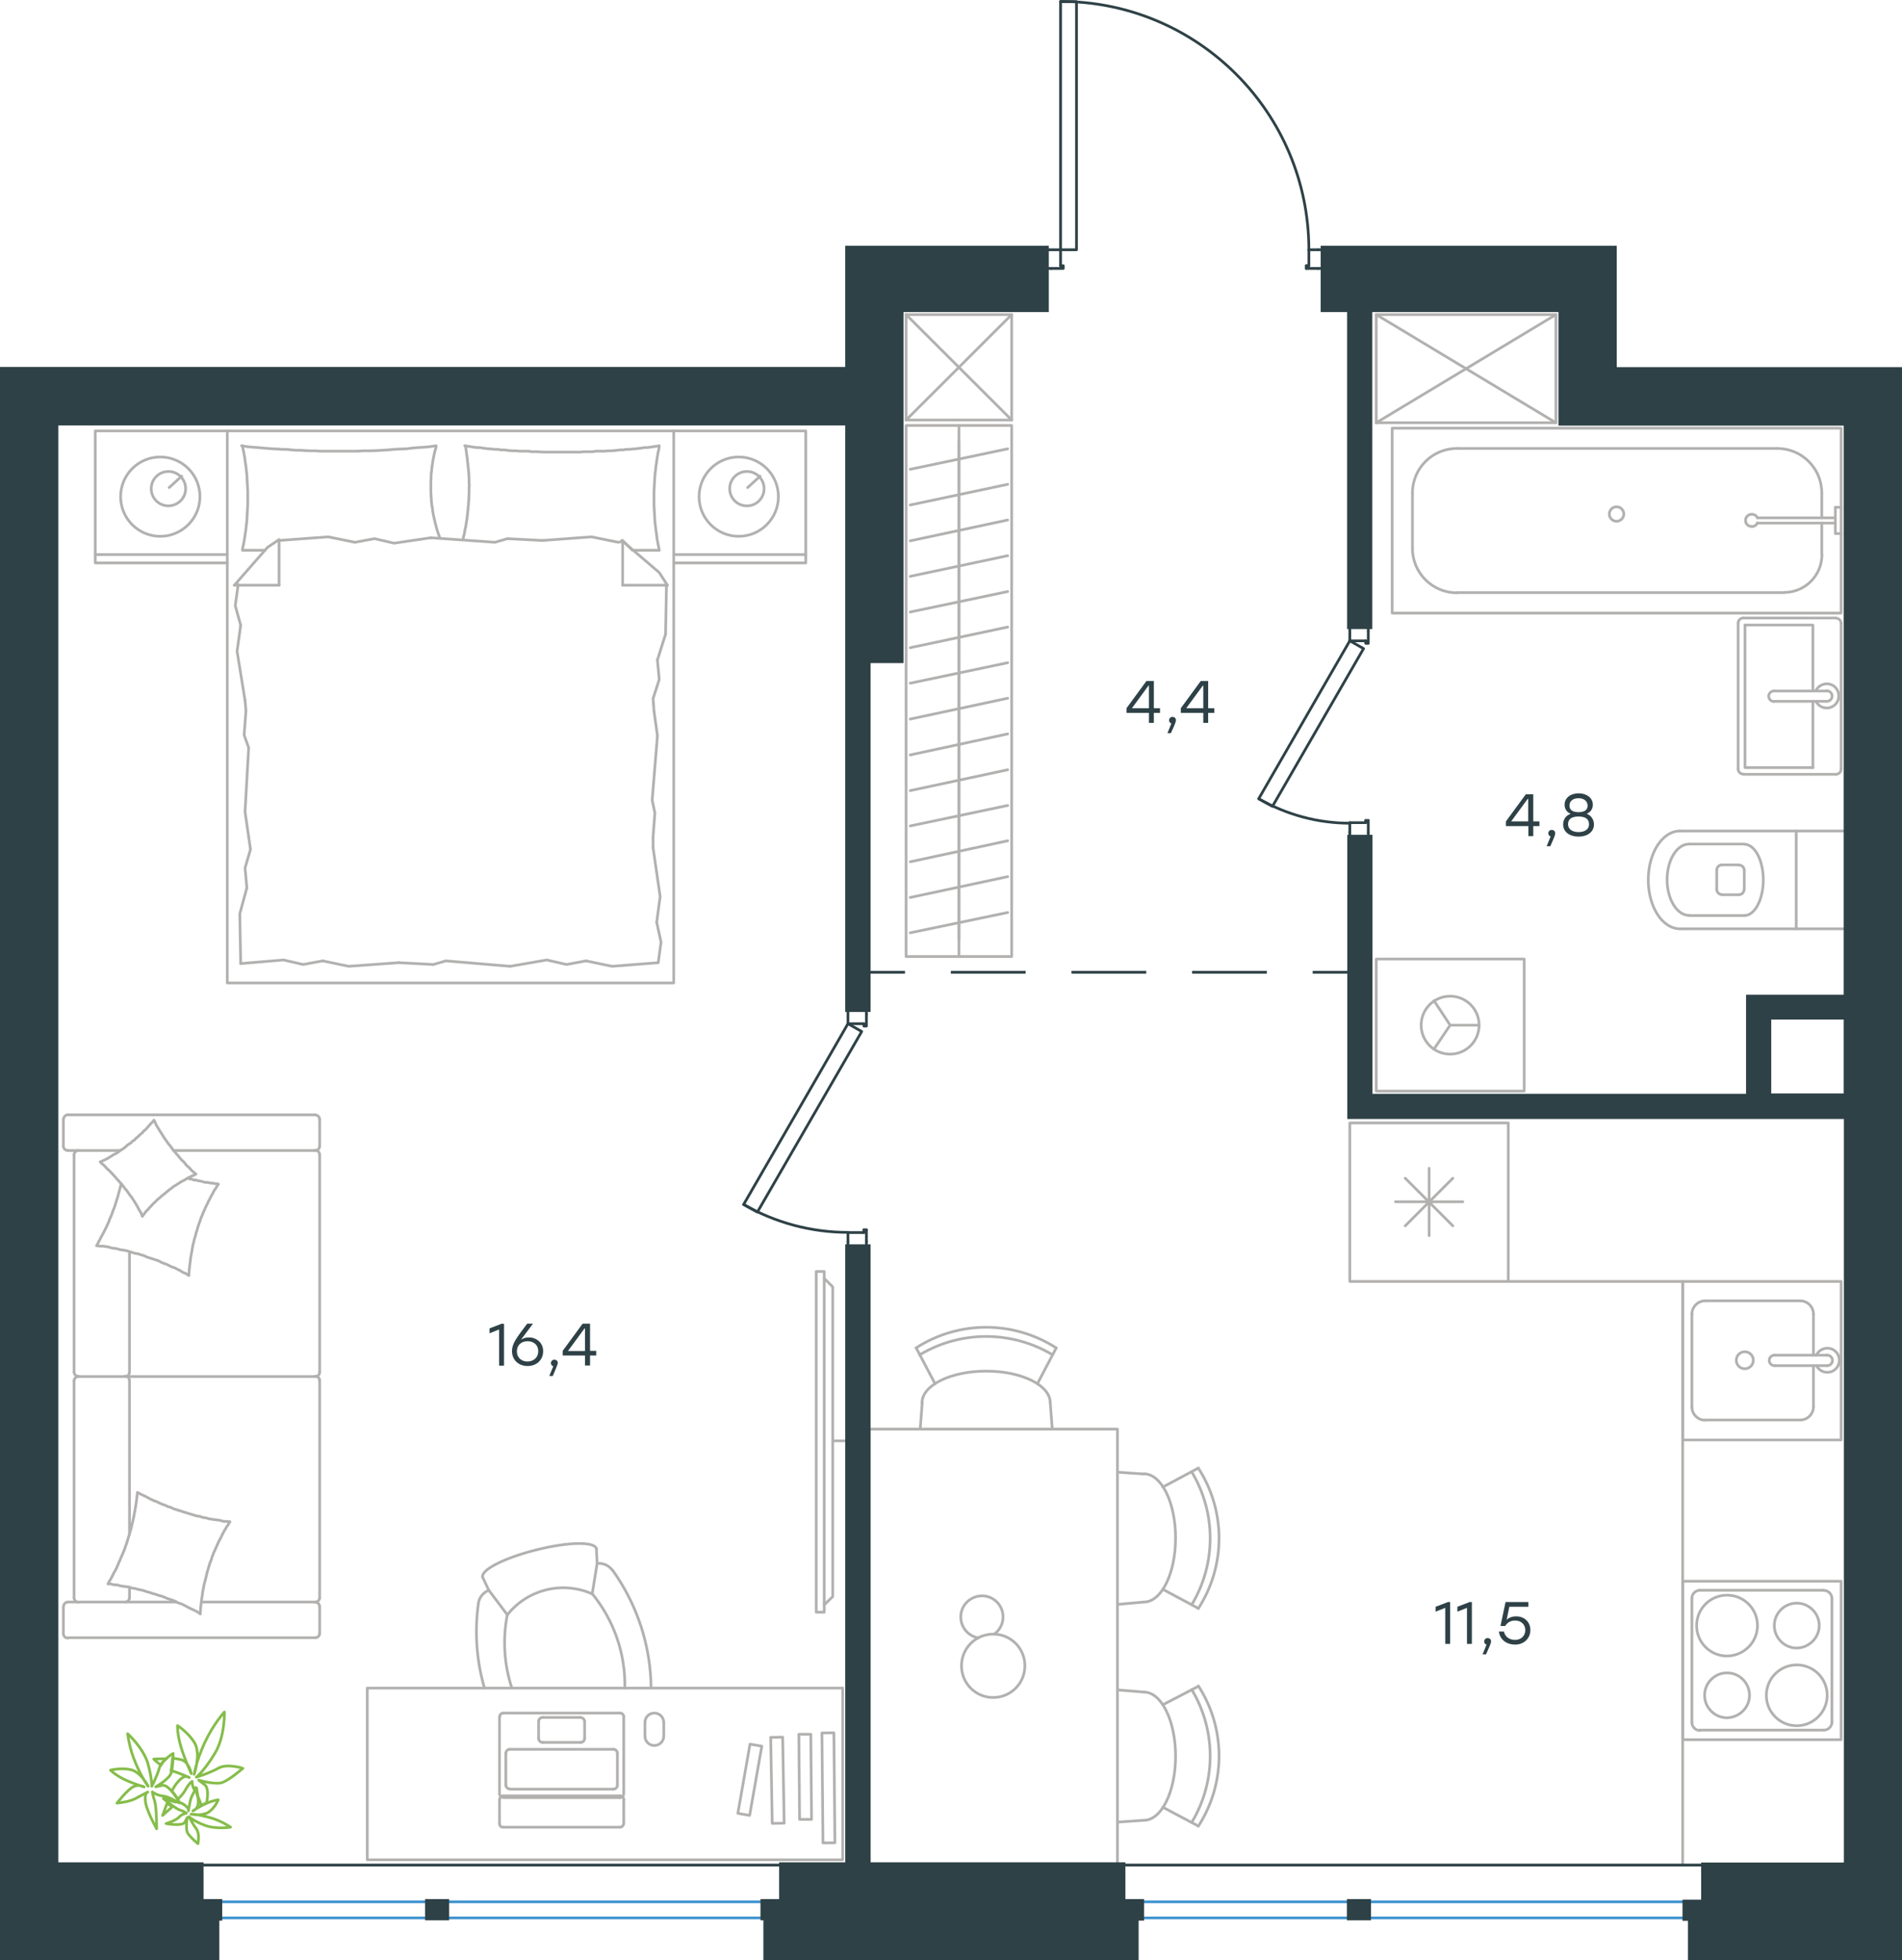 <?xml version="1.0" encoding="utf-8"?>
<!-- Generator: Adobe Illustrator 26.5.0, SVG Export Plug-In . SVG Version: 6.00 Build 0)  -->
<svg version="1.1" id="Слой_1" xmlns="http://www.w3.org/2000/svg" xmlns:xlink="http://www.w3.org/1999/xlink" x="0px" y="0px"
	 viewBox="0 0 1050.2 1082.3" style="enable-background:new 0 0 1050.2 1082.3;" xml:space="preserve">
<style type="text/css">
	.st0{fill:none;stroke:#B2B1B0;stroke-width:1.5;stroke-linecap:round;stroke-linejoin:round;stroke-miterlimit:10;}
	.st1{fill:none;stroke:#B2B1B0;stroke-width:1.5;stroke-linecap:round;stroke-linejoin:round;stroke-miterlimit:9.999;}
	.st2{fill:none;stroke:#B2B1B0;stroke-width:1.5;stroke-linecap:round;stroke-linejoin:round;stroke-miterlimit:9.999;}
	.st3{fill:none;stroke:#B2B1B0;stroke-width:1.5;stroke-linecap:round;stroke-linejoin:round;stroke-miterlimit:10.001;}
	.st4{fill:none;stroke:#B2B1B0;stroke-width:1.5;stroke-linecap:round;stroke-linejoin:round;stroke-miterlimit:10;}
	.st5{fill:none;stroke:#2E4146;stroke-width:1.5;stroke-linecap:round;stroke-linejoin:round;stroke-miterlimit:10;}
	.st6{fill:none;stroke:#3F93D0;stroke-width:1.5;stroke-linecap:round;stroke-linejoin:round;stroke-miterlimit:22.926;}
	.st7{fill:none;stroke:#2E4146;stroke-width:1.5;stroke-linecap:round;stroke-linejoin:round;stroke-miterlimit:22.926;}
	.st8{fill:none;stroke:#2E4146;stroke-width:1.5;stroke-miterlimit:22.926;}
	.st9{enable-background:new    ;}
	.st10{fill:#2E4146;}
	.st11{fill-rule:evenodd;clip-rule:evenodd;fill:#2E4146;stroke:#2E4146;stroke-width:3;stroke-miterlimit:10;}
	.st12{fill:none;stroke:#85BD4A;stroke-width:1.5;stroke-linecap:round;stroke-linejoin:round;stroke-miterlimit:22.926;}
</style>
<g>
	<line class="st0" x1="1001.3" y1="725.5" x2="1001.3" y2="748.2"/>
	<circle class="st0" cx="963.4" cy="751" r="4.7"/>
	<path class="st0" d="M979.8,748.2c-1.6,0-2.9,1.3-2.9,2.9c0,1.6,1.3,2.9,2.9,2.9"/>
	<line class="st0" x1="1008.9" y1="748.2" x2="979.8" y2="748.2"/>
	<path class="st0" d="M1008.9,754c1.6,0,2.9-1.3,2.9-2.9c0-1.6-1.3-2.9-2.9-2.9"/>
	<line class="st0" x1="1008.9" y1="754" x2="979.8" y2="754"/>
	<path class="st0" d="M1003,754c1.4,2.8,4.5,4.2,7.5,3.5s5.1-3.4,5.1-6.5s-2.1-5.8-5.1-6.5s-6.1,0.8-7.5,3.5"/>
	<path class="st0" d="M1001.3,725.5c0-4-3.3-7.3-7.3-7.3"/>
	<path class="st0" d="M994,784c4,0,7.3-3.3,7.3-7.3"/>
	<path class="st0" d="M941.5,718.2c-4,0-7.3,3.3-7.3,7.3"/>
	<path class="st0" d="M934.2,776.8c0,4,3.3,7.3,7.3,7.3"/>
	<line class="st0" x1="994" y1="718.2" x2="941.5" y2="718.2"/>
	<line class="st0" x1="934.2" y1="725.5" x2="934.2" y2="776.8"/>
	<line class="st0" x1="941.5" y1="784" x2="994" y2="784"/>
	<line class="st0" x1="1001.3" y1="776.8" x2="1001.3" y2="754"/>
	<rect x="929.1" y="707.5" class="st0" width="87.5" height="87.5"/>
	<path class="st0" d="M970.4,897.5c0-9.3-7.5-16.8-16.8-16.8s-16.8,7.5-16.8,16.8s7.5,16.8,16.8,16.8
		C962.8,914.2,970.4,906.8,970.4,897.5z"/>
	<path class="st0" d="M1004.5,897.5c0-6.8-5.6-12.4-12.4-12.4c-6.8,0-12.4,5.5-12.4,12.4c0,6.8,5.6,12.4,12.4,12.4
		C998.9,909.8,1004.5,904.2,1004.5,897.5z"/>
	<path class="st0" d="M1008.9,936c0-9.3-7.5-16.8-16.8-16.8s-16.8,7.5-16.8,16.8s7.5,16.8,16.8,16.8
		C1001.3,952.8,1008.9,945.2,1008.9,936z"/>
	<path class="st0" d="M966,936c0-6.8-5.5-12.4-12.4-12.4c-6.8,0-12.4,5.5-12.4,12.4c0,6.8,5.6,12.4,12.4,12.4
		C960.4,948.2,966,942.8,966,936z"/>
	<path class="st0" d="M1011.5,882.5c0-2.4-2-4.4-4.4-4.4"/>
	<path class="st0" d="M938.6,878c-2.4,0-4.4,2-4.4,4.4"/>
	<path class="st0" d="M1007.1,955.2c2.4,0,4.4-2,4.4-4.4"/>
	<path class="st0" d="M934.2,951c0,2.4,2,4.4,4.4,4.4"/>
	<line class="st0" x1="1007.1" y1="878" x2="938.6" y2="878"/>
	<line class="st0" x1="1011.5" y1="951" x2="1011.5" y2="882.5"/>
	<line class="st0" x1="938.6" y1="955.2" x2="1007.1" y2="955.2"/>
	<line class="st0" x1="934.2" y1="882.5" x2="934.2" y2="951"/>
	<rect x="929.1" y="873" class="st0" width="87.5" height="87.5"/>
	<line class="st0" x1="775.9" y1="676.8" x2="802.2" y2="650.5"/>
	<line class="st0" x1="775.9" y1="650.5" x2="802.2" y2="676.8"/>
	<line class="st0" x1="789.1" y1="682.2" x2="789.1" y2="645"/>
	<line class="st0" x1="770.5" y1="663.5" x2="807.7" y2="663.5"/>
	<rect x="745.3" y="620" class="st0" width="87.5" height="87.5"/>
	<path class="st0" d="M658,886c13.6-22.6,13.6-50.8,0-73.4"/>
	<path class="st0" d="M661.7,888c15.2-23.6,15.2-53.8,0-77.4"/>
	<line class="st0" x1="642.1" y1="821" x2="661.7" y2="810.5"/>
	<line class="st0" x1="642.1" y1="877.5" x2="661.7" y2="888"/>
	<line class="st0" x1="631.6" y1="884.5" x2="617" y2="885.8"/>
	<line class="st0" x1="631.6" y1="813.8" x2="617" y2="812.8"/>
	<path class="st0" d="M631.6,884.5c9.7,0,17.5-15.8,17.5-35.4c0-19.5-7.8-35.4-17.5-35.4"/>
	<path class="st0" d="M658,1006.2c13.6-22.6,13.6-50.8,0-73.4"/>
	<path class="st0" d="M661.7,1008.2c15.2-23.6,15.2-53.8,0-77.4"/>
	<line class="st0" x1="642.1" y1="997.8" x2="661.7" y2="1008.2"/>
	<line class="st0" x1="642.1" y1="941.2" x2="661.7" y2="931"/>
	<line class="st0" x1="631.6" y1="934.2" x2="617" y2="933"/>
	<line class="st0" x1="631.6" y1="1005" x2="617" y2="1006"/>
	<path class="st0" d="M631.6,1005c9.7,0,17.5-15.8,17.5-35.4c0-19.5-7.8-35.4-17.5-35.4"/>
	<path class="st0" d="M581.2,748c-22.6-13.5-50.8-13.5-73.4,0"/>
	<path class="st0" d="M583.2,744.2c-23.6-15.2-53.8-15.2-77.4,0"/>
	<line class="st0" x1="572.8" y1="764" x2="583.2" y2="744.2"/>
	<line class="st0" x1="516.3" y1="764" x2="505.9" y2="744.2"/>
	<line class="st0" x1="509.2" y1="774.5" x2="508.1" y2="789"/>
	<line class="st0" x1="579.9" y1="774.5" x2="581" y2="789"/>
	<path class="st0" d="M579.9,774.5c0-9.7-15.8-17.5-35.4-17.5c-19.5,0-35.4,7.8-35.4,17.5"/>
	<path class="st0" d="M549,902.2c4.5-3.3,6.1-9.2,3.8-14.3s-7.9-7.8-13.3-6.5s-9.2,6.2-9,11.7c0.2,5.6,4.2,10.2,9.7,11.2"/>
	<path class="st0" d="M548.4,902.2c-9.7,0-17.5,7.8-17.5,17.5s7.8,17.5,17.5,17.5c9.7,0,17.5-7.8,17.5-17.5S558.1,902.2,548.4,902.2
		z"/>
	<polyline class="st0" points="617,1029.7 617,789 479.9,789 479.9,1029.7 	"/>
	<line class="st0" x1="558.6" y1="231.9" x2="500.3" y2="173.7"/>
	<polyline class="st0" points="500.3,173.7 558.6,173.7 500.3,231.9 	"/>
	<polyline class="st0" points="558.6,173.7 558.6,231.9 500.3,231.9 500.3,173.7 	"/>
	<line class="st0" x1="529.5" y1="243.6" x2="529.5" y2="263.2"/>
	<line class="st0" x1="502.6" y1="259.1" x2="556.4" y2="247.8"/>
	<line class="st0" x1="529.5" y1="263.2" x2="529.5" y2="283.1"/>
	<line class="st0" x1="502.6" y1="278.8" x2="556.4" y2="267.4"/>
	<line class="st0" x1="529.5" y1="283.1" x2="529.5" y2="302.8"/>
	<line class="st0" x1="502.6" y1="298.6" x2="556.4" y2="287.1"/>
	<line class="st0" x1="529.5" y1="302.8" x2="529.5" y2="322.2"/>
	<line class="st0" x1="502.6" y1="318.2" x2="556.4" y2="306.8"/>
	<line class="st0" x1="529.5" y1="322.2" x2="529.5" y2="342.1"/>
	<line class="st0" x1="502.6" y1="337.9" x2="556.4" y2="326.6"/>
	<line class="st0" x1="529.5" y1="342.1" x2="529.5" y2="361.8"/>
	<line class="st0" x1="502.6" y1="357.6" x2="556.4" y2="346.2"/>
	<line class="st0" x1="529.5" y1="361.8" x2="529.5" y2="381.5"/>
	<line class="st0" x1="502.6" y1="377.2" x2="556.4" y2="365.9"/>
	<line class="st0" x1="529.5" y1="381.5" x2="529.5" y2="401.2"/>
	<line class="st0" x1="502.6" y1="397" x2="556.4" y2="385.5"/>
	<line class="st0" x1="529.5" y1="234.9" x2="529.5" y2="528"/>
	<line class="st0" x1="529.5" y1="401.2" x2="529.5" y2="420.8"/>
	<line class="st0" x1="502.6" y1="416.8" x2="556.4" y2="405.2"/>
	<line class="st0" x1="529.5" y1="420.8" x2="529.5" y2="440.5"/>
	<line class="st0" x1="502.6" y1="436.5" x2="556.4" y2="425"/>
	<line class="st0" x1="529.5" y1="440.5" x2="529.5" y2="460.2"/>
	<line class="st0" x1="502.6" y1="456" x2="556.4" y2="444.7"/>
	<line class="st0" x1="529.5" y1="460.2" x2="529.5" y2="480"/>
	<line class="st0" x1="502.6" y1="475.8" x2="556.4" y2="464.2"/>
	<line class="st0" x1="529.5" y1="480" x2="529.5" y2="499.7"/>
	<line class="st0" x1="502.6" y1="495.5" x2="556.4" y2="484"/>
	<line class="st0" x1="529.5" y1="499.7" x2="529.5" y2="519.2"/>
	<line class="st0" x1="502.6" y1="515" x2="556.4" y2="503.8"/>
	<rect x="500.3" y="234.9" class="st0" width="58.3" height="293.2"/>
	<line class="st0" x1="368" y1="323.1" x2="367.5" y2="350.1"/>
	<polyline class="st0" points="299.5,298.4 326.6,296.4 341.4,299.4 343.8,298.9 	"/>
	<polyline class="st0" points="154.1,298.4 181.2,296.4 196,299.4 	"/>
	<polyline class="st0" points="237.9,296.9 273.3,299.4 280.2,297.4 	"/>
	<polyline class="st0" points="196,299.4 206.8,297.4 217.6,299.9 237.9,296.9 	"/>
	<line class="st0" x1="280.2" y1="297.4" x2="299.5" y2="298.4"/>
	<polyline class="st0" points="364,303.8 363.7,302.1 363.3,300.2 363,298.6 362.7,296.8 362.5,294.9 362.2,293.1 362,291.2 
		361.8,289.6 361.6,287.8 361.5,285.9 361.4,284.1 361.3,282.2 361.2,280.6 361.1,278.8 361.1,277.1 361.1,275.2 361.1,273.4 
		361.1,271.6 361.2,269.8 361.3,267.9 361.4,266.1 361.5,264.2 361.6,262.6 361.8,260.8 362,259.1 362.2,257.2 362.5,255.4 
		362.7,253.8 363,251.9 363.3,250.1 363.7,248.4 364,246.6 	"/>
	<polyline class="st0" points="364,246.1 362.4,246.4 360.7,246.6 359,246.9 357.4,247.1 355.7,247.1 354.1,247.4 352.4,247.6 
		350.7,247.8 349.1,247.9 347.4,248.1 345.7,248.1 344,248.4 342.4,248.4 340.7,248.6 339,248.8 337.4,248.9 335.7,248.9 334,249.1 
		332.3,249.1 330.6,249.1 329,249.1 327.3,249.4 325.6,249.4 323.9,249.4 322.2,249.4 320.5,249.6 318.8,249.6 317.1,249.6 
		313.7,249.6 310.3,249.6 307,249.6 303.6,249.6 300.3,249.6 296.9,249.4 295.2,249.4 293.6,249.4 291.9,249.1 290.2,249.1 
		288.5,249.1 286.8,249.1 285.1,248.9 283.4,248.9 281.8,248.8 280.1,248.6 278.4,248.4 276.7,248.4 275,248.1 273.3,248.1 
		271.6,247.9 270,247.8 268.3,247.6 266.6,247.4 264.9,247.1 263.3,247.1 261.6,246.9 259.9,246.6 258.3,246.4 256.6,246.1 	"/>
	<polyline class="st0" points="135.3,386.7 130.9,359.6 132.9,345.2 	"/>
	<polyline class="st0" points="132.9,345.2 129.9,334.4 131.4,323.6 131.4,322.6 	"/>
	<line class="st0" x1="135.8" y1="392.5" x2="135.3" y2="386.7"/>
	<polyline class="st0" points="137.3,462 135.3,448.2 137.3,412.8 134.8,405.8 135.8,392.5 	"/>
	<polyline class="st0" points="132.9,532 132.4,504.5 136.3,490.2 	"/>
	<polyline class="st0" points="136.3,490.2 135.3,479.2 138.3,469 137.3,462 	"/>
	<polyline class="st0" points="360.6,468 364.5,495 362.6,509.2 	"/>
	<polyline class="st0" points="362.6,509.2 365,520.2 363.5,531 	"/>
	<line class="st0" x1="360.6" y1="462" x2="360.6" y2="468"/>
	<polyline class="st0" points="361.1,392.5 363,406.2 360.1,441.8 361.6,448.8 360.6,462 	"/>
	<line class="st0" x1="367.5" y1="350.1" x2="363" y2="364.4"/>
	<polyline class="st0" points="363,364.4 364,375.2 360.6,385.7 361.1,392.5 	"/>
	<polyline class="st0" points="257.1,246.1 257.4,248.9 257.8,251.8 258,253.1 258.1,254.4 258.3,255.9 258.4,257.2 258.6,258.6 
		258.7,259.9 258.8,261.2 258.9,262.6 259,263.9 259,265.2 259,266.6 259.1,267.8 259,269.8 259,271.8 259,272.6 258.9,273.6 
		258.9,274.6 258.9,275.6 258.8,276.4 258.7,277.4 258.7,278.2 258.6,279.2 258.5,280.2 258.4,281.2 258.3,282.1 258.2,283.1 
		258.1,284.1 258,284.9 257.9,285.8 257.8,286.8 257.6,287.8 257.5,288.6 257.3,289.6 257.2,290.6 257,291.4 256.8,292.2 
		256.6,293.2 256.5,294.2 256.3,295.1 256,296.1 255.8,297.1 255.6,297.9 	"/>
	<polyline class="st0" points="133.9,246.1 134.2,247.9 134.6,249.8 134.9,251.4 135.2,253.1 135.4,255.1 135.7,256.8 135.9,258.6 
		136.1,260.4 136.3,262.2 136.4,264.1 136.5,265.8 136.6,267.6 136.7,269.4 136.8,271.2 136.8,273.1 136.8,274.8 136.8,276.6 
		136.8,278.4 136.7,280.2 136.6,282.1 136.5,283.8 136.4,285.6 136.3,287.4 136.1,289.2 135.9,291.1 135.7,292.8 135.4,294.6 
		135.2,296.2 134.9,298.1 134.6,299.8 134.2,301.6 133.9,303.2 	"/>
	<polyline class="st0" points="242.9,297.2 242.6,296.2 242.3,295.4 242,294.6 241.7,293.6 241.4,292.8 241.1,291.8 240.9,290.9 
		240.7,290.1 240.4,289.1 240.2,288.2 240,287.4 239.8,286.6 239.6,285.6 239.4,284.8 239.2,283.8 239.1,283.1 238.9,282.1 
		238.8,281.2 238.7,280.2 238.5,279.4 238.4,278.6 238.3,277.6 238.2,276.8 238.2,275.8 238.1,274.9 238,274.1 238,273.1 
		237.9,272.1 237.9,271.2 237.9,270.2 237.9,269.2 237.9,268.2 237.9,266.9 237.9,265.6 238,264.2 238,262.8 238.1,261.4 
		238.3,260.1 238.4,258.8 238.6,257.2 238.8,255.9 239,254.6 239.3,253.1 239.5,251.9 239.8,250.6 240.1,249.1 240.5,247.9 
		240.8,246.6 	"/>
	<polyline class="st0" points="240.8,246.1 237.5,246.6 234.2,246.9 230.8,247.1 227.5,247.4 224.2,247.8 220.8,247.9 217.5,248.1 
		214.1,248.4 210.8,248.6 207.4,248.8 204.1,248.9 200.7,248.9 197.3,249.1 193.9,249.1 190.5,249.1 187.1,249.1 184.5,249.1 
		181.9,249.1 179.3,249.1 176.7,249.1 174.1,248.9 171.5,248.9 168.9,248.8 166.3,248.6 163.7,248.6 161.1,248.4 158.5,248.1 
		155.9,248.1 153.3,247.9 150.7,247.8 148.1,247.6 145.5,247.4 142.4,247.1 139.4,246.9 136.4,246.6 133.4,246.1 	"/>
	<polyline class="st0" points="220.1,531.5 192.5,533.5 178.2,530.5 	"/>
	<polyline class="st0" points="178.2,530.5 167.4,532.5 156.5,530 132.9,532 	"/>
	<polyline class="st0" points="363.5,531.5 337.9,533.5 323.6,530.5 	"/>
	<polyline class="st0" points="281.7,533.5 246.2,530.5 239.3,532.5 	"/>
	<polyline class="st0" points="323.6,530.5 312.8,532.5 301.9,530 281.7,533.5 	"/>
	<line class="st0" x1="239.3" y1="532.5" x2="220.1" y2="531.5"/>
	<line class="st0" x1="129.4" y1="323.1" x2="154.1" y2="323.1"/>
	<polyline class="st0" points="343.3,298.4 364,316.1 368.5,323.1 	"/>
	<line class="st0" x1="154.1" y1="298.4" x2="154.1" y2="323.1"/>
	<line class="st0" x1="364" y1="303.8" x2="349.7" y2="303.8"/>
	<polyline class="st0" points="129.4,323.1 147.7,302.2 154.1,297.9 	"/>
	<line class="st0" x1="368.5" y1="323.1" x2="343.8" y2="323.1"/>
	<polyline class="st0" points="349.2,303.8 343.8,298.4 343.8,323.1 	"/>
	<line class="st0" x1="146.4" y1="303.8" x2="133.9" y2="303.8"/>
	<line class="st0" x1="412.8" y1="269.2" x2="419.7" y2="262.9"/>
	<circle class="st0" cx="412.4" cy="269.8" r="9.5"/>
	<path class="st0" d="M429.8,274.2c0-12.1-9.8-21.9-21.9-21.9c-12.1,0-21.9,9.8-21.9,21.9c0,12.1,9.8,21.9,21.9,21.9
		C420,296.1,429.8,286.2,429.8,274.2z"/>
	<line class="st0" x1="93.4" y1="269.2" x2="100.3" y2="262.9"/>
	<path class="st0" d="M102.5,269.8c0-5.2-4.2-9.5-9.5-9.5c-5.2,0-9.5,4.2-9.5,9.5c0,5.2,4.2,9.5,9.5,9.5
		C98.2,279.2,102.5,275.1,102.5,269.8z"/>
	<path class="st0" d="M110.4,274.2c0-12.1-9.8-21.9-21.9-21.9s-21.9,9.8-21.9,21.9c0,12.1,9.8,21.9,21.9,21.9
		S110.4,286.2,110.4,274.2z"/>
	<line class="st0" x1="372" y1="306.2" x2="444.9" y2="306.2"/>
	<line class="st0" x1="52.6" y1="306.2" x2="125.5" y2="306.2"/>
	<polyline class="st0" points="372,237.9 444.9,237.9 444.9,310.8 372,310.8 	"/>
	<polyline class="st0" points="125.5,237.9 52.6,237.9 52.6,310.8 125.5,310.8 	"/>
	<rect x="125.5" y="237.9" class="st0" width="246.5" height="304.8"/>
	<path class="st0" d="M280.1,891.5c-2.6,13.5-1.8,27.4,2.5,40.4"/>
	<path class="st0" d="M269.9,878c-3.1,1.2-5.3,4-5.8,7.3"/>
	<path class="st0" d="M264.1,885.5c-2.1,15.6-1,31.4,3.4,46.5"/>
	<path class="st0" d="M338.2,867c-2-2.7-5.2-4.2-8.6-3.8"/>
	<path class="st0" d="M359.5,932c-0.2-23.3-7.6-46-21.2-65"/>
	<path class="st0" d="M345,932c0.4-19-6-37.4-18-52.1"/>
	<path class="st0" d="M329.3,855c-1-4-15.8-3.7-33.2,0.7c-17.3,4.3-30.6,11-29.6,15"/>
	<line class="st0" x1="269.9" y1="878" x2="266.5" y2="870.8"/>
	<polyline class="st0" points="327,880 329.7,863.2 329.3,855 	"/>
	<line class="st0" x1="280.1" y1="891.5" x2="269.9" y2="878"/>
	<path class="st0" d="M327,880c-16.5-7.3-35.8-2.5-47,11.7"/>
	
		<rect x="394.5" y="979.2" transform="matrix(0.173 -0.985 0.985 0.173 -625.349 1220.336)" class="st1" width="38.8" height="6.6"/>
	<polygon class="st0" points="441.5,1004.5 448.1,1004.5 447.7,957.5 441.1,957.5 	"/>
	
		<rect x="425.9" y="959" transform="matrix(1 -1.744002e-02 1.744002e-02 1 -17.074 7.635)" class="st2" width="6.6" height="47.5"/>
	
		<rect x="454.1" y="956.7" transform="matrix(1 -9.187932e-03 9.187932e-03 1 -9.05 4.244)" class="st3" width="6.6" height="60.7"/>
	<path class="st0" d="M366.5,951c0-2.9-2.3-5.2-5.2-5.2c-2.9,0-5.2,2.3-5.2,5.2"/>
	<path class="st0" d="M356.1,958.5c0,2.9,2.3,5.2,5.2,5.2c2.9,0,5.2-2.3,5.2-5.2"/>
	<line class="st0" x1="344.4" y1="990.2" x2="344.4" y2="947.8"/>
	<line class="st0" x1="275.8" y1="990.2" x2="275.8" y2="947.8"/>
	<line class="st0" x1="344.4" y1="1006.8" x2="344.4" y2="993.5"/>
	<line class="st0" x1="275.8" y1="1006.8" x2="275.8" y2="993.5"/>
	<path class="st0" d="M344.4,993.5c0-1.1-0.9-2-2-2"/>
	<path class="st0" d="M277.9,991.5c-1.1,0-2,0.9-2,2"/>
	<path class="st0" d="M342.3,1008.8c1.1,0,2-0.9,2-2"/>
	<path class="st0" d="M275.8,1006.8c0,0.6,0.2,1.1,0.6,1.5s1,0.6,1.5,0.5"/>
	<line class="st0" x1="342.3" y1="991.5" x2="277.9" y2="991.5"/>
	<line class="st0" x1="278" y1="1008.8" x2="342.3" y2="1008.8"/>
	<line class="st0" x1="366.5" y1="958.5" x2="366.5" y2="951"/>
	<line class="st0" x1="356.1" y1="951" x2="356.1" y2="958.5"/>
	<path class="st0" d="M322.8,950.5c0-1.2-1-2.2-2.2-2.2"/>
	<path class="st0" d="M320.6,962c1.2,0,2.2-1,2.2-2.2"/>
	<path class="st0" d="M297.4,959.8c0,1.2,1,2.2,2.2,2.2"/>
	<path class="st0" d="M299.6,948.2c-1.2,0-2.2,1-2.2,2.2"/>
	<line class="st0" x1="322.8" y1="959.8" x2="322.8" y2="950.5"/>
	<line class="st0" x1="320.6" y1="948.2" x2="299.6" y2="948.2"/>
	<line class="st0" x1="297.4" y1="950.5" x2="297.4" y2="959.8"/>
	<line class="st0" x1="299.6" y1="962" x2="320.6" y2="962"/>
	<path class="st0" d="M340.9,968c0-1.2-1-2.2-2.2-2.2"/>
	<path class="st0" d="M338.7,987.8c1.2,0,2.2-1,2.2-2.2"/>
	<path class="st0" d="M279.3,985.5c0,1.2,1,2.2,2.2,2.2"/>
	<path class="st0" d="M281.5,965.8c-1.2,0-2.2,1-2.2,2.2"/>
	<line class="st0" x1="340.9" y1="985.5" x2="340.9" y2="968"/>
	<line class="st0" x1="338.7" y1="965.8" x2="281.5" y2="965.8"/>
	<line class="st0" x1="279.3" y1="968" x2="279.3" y2="985.5"/>
	<line class="st0" x1="281.5" y1="987.8" x2="338.7" y2="987.8"/>
	<path class="st0" d="M344.4,947.8c0-1.1-0.9-2-2-2"/>
	<path class="st0" d="M277.9,945.8c-1.1,0-2,0.9-2,2"/>
	<path class="st0" d="M342.3,992.5c1.1,0,2-0.9,2-2"/>
	<path class="st0" d="M275.8,990.2c0,0.6,0.2,1.1,0.6,1.5s1,0.6,1.5,0.5"/>
	<line class="st0" x1="342.3" y1="945.8" x2="277.9" y2="945.8"/>
	<line class="st0" x1="278" y1="992.5" x2="342.3" y2="992.5"/>
	<rect x="202.8" y="932" class="st0" width="262.5" height="94.8"/>
	<line class="st0" x1="97.5" y1="884.5" x2="37.5" y2="884.5"/>
	<line class="st0" x1="71.5" y1="762.2" x2="71.5" y2="846.8"/>
	<line class="st0" x1="66.4" y1="635.2" x2="37.5" y2="635.2"/>
	<polyline class="st0" points="55.4,641.5 56.5,641 57.5,640.5 58.6,640 59.6,639.5 60.6,638.8 61.7,638.2 62.7,637.5 63.7,637 
		64.7,636.5 65.7,635.8 66.6,635 67.6,634.5 68.6,633.8 69.5,633 70.4,632.2 71.4,631.5 72.3,631 73.2,630 74.1,629.5 75,628.5 
		75.9,627.8 76.8,627 77.6,626.2 78.5,625.5 79.3,624.5 80.2,623.8 81,623 81.8,622 82.6,621.2 83.4,620.2 84.2,619.5 85,618.5 	"/>
	<polyline class="st0" points="103.9,650.5 104.9,651 105.9,651 107,651.5 108,651.5 109,651.8 110.1,652 111.2,652.2 112.2,652.5 
		113.3,652.8 114.3,652.8 115.4,653 116.4,653.2 117.5,653.2 118.5,653.5 119.5,653.5 120.5,653.8 	"/>
	<polyline class="st0" points="78.6,671.5 78.1,670.2 77.6,669.2 77,668.2 76.4,667.2 75.8,666 75.2,665 74.6,664 74,663 73.3,662 
		72.7,661 72,660.2 71.3,659.2 70.6,658.2 69.9,657.2 69.2,656.5 68.5,655.5 67.7,654.5 67,653.5 66.2,652.8 65.4,651.8 64.6,651 
		63.8,650 63,649.2 62.2,648.2 61.4,647.5 60.6,646.5 59.7,645.8 58.9,645 58,644 57.2,643.2 56.3,642.5 55.4,641.5 	"/>
	<polyline class="st0" points="110.6,891 109.1,890 107.6,889.2 106.1,888.5 104.6,887.8 103.1,887 101.6,886.2 100.1,885.5 
		98.5,885 97,884.2 95.4,883.5 93.8,883 92.3,882.5 90.7,881.8 89.1,881.2 87.5,880.8 85.9,880.2 84.3,879.8 82.7,879.2 81,878.8 
		79.4,878.2 77.8,877.8 76.2,877.5 74.5,877 72.9,876.8 71.2,876.2 69.6,876 67.9,875.8 66.3,875.5 64.6,875 62.9,875 61.3,874.5 
		59.6,874.5 60.4,873 61.3,871.5 62.1,870 62.8,868.5 63.6,867.2 64.3,865.8 65,864.2 65.7,862.5 66.4,861 67,859.5 67.7,858 
		68.3,856.5 68.9,855 69.4,853.5 70,851.8 70.5,850.2 71,848.5 71.5,847 71.9,845.5 72.4,843.8 72.8,842 73.2,840.5 73.5,839 
		73.9,837.2 74.2,835.5 74.5,834 74.8,832.2 75.1,830.5 75.3,829 75.5,827.2 75.7,825.5 75.9,824 	"/>
	<polyline class="st0" points="120.5,653.8 120.1,654.5 119.6,655.2 119.2,656 118.8,656.5 118.3,657.2 117.9,658 117.5,658.8 
		117.1,659.5 116.7,660.2 116.3,661 115.9,661.8 115.5,662.5 115.1,663.2 114.8,664 114.4,664.8 114,665.5 113.7,666.2 113.3,667 
		113,667.8 112.7,668.5 112.3,669.2 112,670 111.7,670.8 111.4,671.5 111.1,672.2 110.8,673 110.5,674 110.2,674.8 109.9,675.5 
		109.7,676.2 109.4,677 109.1,678 108.9,678.8 108.7,679.5 108.4,680.2 108.2,681 108,682 107.7,682.8 107.3,684.2 106.9,686 
		106.5,687.5 106.2,689.2 105.9,691 105.6,692.5 105.3,694.2 105.1,696 104.9,697.5 104.7,699.2 104.5,701 104.4,702.5 104.3,704.2 
			"/>
	<polyline class="st0" points="103.9,704 102.4,703 101,702.5 99.5,701.5 98,700.8 96.5,700 95,699.5 93.5,698.8 91.9,698 
		90.4,697.5 88.8,696.8 87.3,696 85.7,695.5 84.2,695 82.6,694.5 81,694 79.4,693.2 77.8,692.8 76.2,692.2 74.6,692 73,691.5 
		71.4,691 69.8,690.5 68.1,690.2 66.5,690 64.9,689.5 63.2,689.2 61.6,689 60,688.5 58.3,688.2 56.7,688 55,688 53.3,687.8 
		53.9,686.8 54.5,685.5 55.1,684.5 55.6,683.5 56.1,682.5 56.7,681.5 57.2,680.5 57.7,679.5 58.2,678.5 58.7,677.5 59.2,676.5 
		59.6,675.5 60.1,674.5 60.5,673.2 61,672.2 61.4,671.2 61.8,670.2 62.2,669 62.6,668 63,667 63.4,666 63.7,664.8 64.1,663.8 
		64.4,662.5 64.8,661.5 65.1,660.5 65.4,659.2 65.7,658.2 66,657 66.3,656 66.6,654.8 66.9,653.8 	"/>
	<polyline class="st0" points="126.9,840.2 126.4,841 126,841.8 125.5,842.5 125.1,843 124.7,843.8 124.3,844.5 123.8,845.2 
		123.4,846 123,846.8 122.6,847.5 122.3,848.2 121.9,849 121.5,849.8 121.1,850.5 120.7,851.2 120.4,852 120,852.8 119.7,853.5 
		119.4,854.2 119,855 118.7,855.8 118.4,856.5 118,857.2 117.7,858 117.4,859 117.1,859.5 116.9,860.5 116.6,861.2 116.3,862 
		116,862.8 115.7,863.5 115.5,864.5 115.2,865.2 115,866 114.8,866.8 114.5,867.5 114.3,868.5 114.1,869.2 113.7,871 113.3,872.5 
		112.9,874 112.5,875.8 112.2,877.5 111.9,879 111.7,880.8 111.4,882.5 111.2,884 111,885.8 110.8,887.5 110.7,889.2 110.6,891 	"/>
	<polyline class="st0" points="85,618.5 85.6,619.5 86.1,620.8 86.7,621.8 87.3,622.8 87.9,623.8 88.5,624.8 89.2,625.8 89.8,626.8 
		90.4,627.8 91.1,628.8 91.8,629.8 92.5,630.8 93.2,631.8 93.9,632.5 94.6,633.5 95.3,634.5 96,635.5 96.8,636.2 97.5,637.2 
		98.3,638 99.1,639 99.9,640 100.7,640.8 101.5,641.5 102.3,642.5 103.1,643.5 103.9,644.2 104.8,645 105.6,646 106.5,646.8 
		107.3,647.5 108.2,648.2 107.1,648.8 106.1,649.2 105,649.8 104,650.2 103,650.8 101.9,651.5 100.9,652 99.9,652.5 98.9,653.2 
		97.9,653.8 96.9,654.5 95.9,655 95,655.8 94,656.5 93.1,657.2 92.1,658 91.2,658.8 90.3,659.5 89.4,660.2 88.5,661 87.6,661.8 
		86.7,662.5 85.8,663.5 85,664.2 84.2,665 83.3,666 82.5,666.8 81.7,667.8 80.9,668.5 80.1,669.5 79.4,670.5 78.6,671.5 	"/>
	<polyline class="st0" points="75.9,824 77.4,824.8 78.9,825.5 80.4,826.2 81.9,827 83.4,827.8 84.9,828.5 86.4,829 88,829.8 
		89.5,830.5 91.1,831 92.7,831.8 94.2,832.2 95.8,833 97.4,833.5 99,834 100.6,834.5 102.2,835 103.8,835.5 105.4,836 107.1,836.5 
		108.7,837 110.3,837.2 112,837.8 113.6,838 115.3,838.5 116.9,838.8 118.6,839 120.2,839.2 121.9,839.5 123.5,840 125.2,840 
		126.9,840.2 	"/>
	<path class="st0" d="M69.1,760c1.3,0,2.4-1.1,2.4-2.4"/>
	<line class="st0" x1="71.5" y1="757.5" x2="71.5" y2="691"/>
	<path class="st0" d="M69.1,884.5c1.3,0,2.4-1.1,2.4-2.4"/>
	<path class="st0" d="M71.5,762.2c0-1.3-1.1-2.4-2.4-2.4"/>
	<line class="st0" x1="71.5" y1="876.5" x2="71.5" y2="882.2"/>
	<path class="st0" d="M43.3,635.2c-1.3,0-2.4,1.1-2.4,2.4"/>
	<path class="st0" d="M176.5,637.5c0-1.3-1.1-2.4-2.4-2.4"/>
	<path class="st0" d="M40.9,757.5c0,1.3,1.1,2.4,2.4,2.4"/>
	<path class="st0" d="M174.1,760c1.3,0,2.4-1.1,2.4-2.4"/>
	<line class="st0" x1="40.9" y1="757.5" x2="40.9" y2="637.5"/>
	<line class="st0" x1="176.5" y1="637.5" x2="176.5" y2="757.5"/>
	<path class="st0" d="M40.9,882.2c0,1.3,1.1,2.4,2.4,2.4"/>
	<path class="st0" d="M174.1,884.5c1.3,0,2.4-1.1,2.4-2.4"/>
	<path class="st0" d="M37.5,884.5c-1.3,0-2.4,1.1-2.4,2.4"/>
	<path class="st0" d="M43.3,760c-1.3,0-2.4,1.1-2.4,2.4"/>
	<path class="st0" d="M176.5,762.2c0-1.3-1.1-2.4-2.4-2.4"/>
	<path class="st0" d="M176.5,618c0-1.3-1.1-2.4-2.4-2.4"/>
	<path class="st0" d="M174.1,635.2c1.3,0,2.4-1.1,2.4-2.4"/>
	<path class="st0" d="M37.5,615.5c-1.3,0-2.4,1.1-2.4,2.4"/>
	<path class="st0" d="M35,632.8c0,1.3,1.1,2.4,2.4,2.4"/>
	<path class="st0" d="M35,902c0,1.3,1.1,2.4,2.4,2.4"/>
	<path class="st0" d="M176.5,887c0-1.3-1.1-2.4-2.4-2.4"/>
	<path class="st0" d="M174.1,904.2c1.3,0,2.4-1.1,2.4-2.4"/>
	<line class="st0" x1="40.9" y1="762.2" x2="40.9" y2="882.2"/>
	<line class="st0" x1="174.1" y1="760" x2="43.3" y2="760"/>
	<line class="st0" x1="176.5" y1="882.2" x2="176.5" y2="762.2"/>
	<line class="st0" x1="37.5" y1="615.5" x2="174.1" y2="615.5"/>
	<line class="st0" x1="176.5" y1="618" x2="176.5" y2="632.8"/>
	<line class="st0" x1="174.1" y1="635.2" x2="96.1" y2="635.2"/>
	<line class="st0" x1="35" y1="632.8" x2="35" y2="618"/>
	<line class="st0" x1="111.4" y1="884.5" x2="174.1" y2="884.5"/>
	<line class="st0" x1="176.5" y1="887" x2="176.5" y2="902"/>
	<line class="st0" x1="174.1" y1="904.2" x2="37.5" y2="904.2"/>
	<line class="st0" x1="35" y1="902" x2="35" y2="887"/>
	<line class="st0" x1="459.8" y1="795.5" x2="468.2" y2="795.5"/>
	<polyline class="st0" points="455.1,886 459.8,881.5 459.8,710.5 455.1,705.8 	"/>
	<rect x="450.7" y="702" class="st0" width="4.4" height="188.1"/>
	<polyline class="st0" points="791.8,579.2 800.7,566 791.8,552.5 	"/>
	<line class="st0" x1="800.7" y1="566" x2="816.8" y2="566"/>
	<ellipse class="st4" cx="800.7" cy="566" rx="16" ry="16"/>
	<rect x="759.9" y="529.5" class="st0" width="81.7" height="72.9"/>
	<line class="st0" x1="1005.9" y1="306.2" x2="1005.9" y2="288.8"/>
	<path class="st0" d="M970.4,285.9c-0.7-1.5-2.3-2.2-3.9-1.9c-1.6,0.4-2.7,1.7-2.7,3.3s1.1,3,2.7,3.3c1.6,0.4,3.2-0.4,3.9-1.9"/>
	<line class="st0" x1="1013.4" y1="288.8" x2="970.4" y2="288.8"/>
	<line class="st0" x1="1013.4" y1="285.9" x2="970.4" y2="285.9"/>
	<line class="st0" x1="1013.4" y1="280.1" x2="1016.6" y2="280.1"/>
	<polyline class="st0" points="1013.4,280.1 1013.4,294.6 1016.6,294.6 	"/>
	<path class="st0" d="M896.6,283.8c0-2.2-1.8-4-4-4s-4,1.8-4,4c0,2.2,1.8,4,4,4S896.6,285.9,896.6,283.8z"/>
	<path class="st0" d="M985.1,327.1c11.5,0,20.9-9.3,20.9-20.9"/>
	<path class="st0" d="M1005.9,272.1c0-13.5-11-24.5-24.5-24.5"/>
	<path class="st0" d="M779.9,302.8c0,13.5,11,24.5,24.5,24.5"/>
	<path class="st0" d="M804.4,247.6c-13.5,0-24.5,11-24.5,24.5"/>
	<line class="st0" x1="1005.9" y1="272.1" x2="1005.9" y2="285.9"/>
	<line class="st0" x1="985.1" y1="327.2" x2="804.4" y2="327.2"/>
	<line class="st0" x1="779.9" y1="302.8" x2="779.9" y2="272.1"/>
	<line class="st0" x1="804.4" y1="247.6" x2="981.4" y2="247.6"/>
	<rect x="768.7" y="236.4" class="st0" width="247.9" height="102.1"/>
	<path class="st0" d="M950.8,477.5c-1.6,0-2.9,1.3-2.9,2.9"/>
	<path class="st0" d="M947.9,491c0,1.6,1.3,2.9,2.9,2.9"/>
	<path class="st0" d="M963.1,480.5c0-1.6-1.3-2.9-2.9-2.9"/>
	<path class="st0" d="M960.1,494c1.6,0,2.9-1.3,2.9-2.9"/>
	<line class="st0" x1="960.1" y1="477.5" x2="950.8" y2="477.5"/>
	<line class="st0" x1="947.9" y1="480.5" x2="947.9" y2="491"/>
	<line class="st0" x1="950.8" y1="494" x2="960.1" y2="494"/>
	<line class="st0" x1="963.1" y1="491" x2="963.1" y2="480.5"/>
	<path class="st0" d="M963.1,505.5c5.8,0,10.5-8.8,10.5-19.7s-4.7-19.7-10.5-19.7"/>
	<line class="st0" x1="932.7" y1="466" x2="963.1" y2="466"/>
	<path class="st0" d="M932.7,466c-6.8,0-12.2,8.8-12.2,19.7s5.5,19.7,12.2,19.7"/>
	<line class="st0" x1="932.7" y1="505.5" x2="963.1" y2="505.5"/>
	<path class="st0" d="M927.6,458.8c-9.7,0-17.5,12.1-17.5,27s7.8,27,17.5,27"/>
	<line class="st0" x1="927.6" y1="458.8" x2="991.8" y2="458.8"/>
	<line class="st0" x1="927.6" y1="512.8" x2="991.8" y2="512.8"/>
	<polyline class="st0" points="1019.5,458.8 991.8,458.8 991.8,512.8 1019.5,512.8 	"/>
	<line class="st0" x1="1001" y1="387.2" x2="1001" y2="423.8"/>
	<polyline class="st0" points="1001,381.5 1001,345.1 963.5,345.1 	"/>
	<polyline class="st0" points="963.5,345.1 963.5,423.8 1001,423.8 	"/>
	<path class="st0" d="M959.7,424.5c0,1.6,1.3,2.9,2.9,2.9"/>
	<path class="st0" d="M962.6,341.2c-1.6,0-2.9,1.3-2.9,2.9"/>
	<path class="st0" d="M1013.7,427.5c1.6,0,2.9-1.3,2.9-2.9"/>
	<path class="st0" d="M1016.6,344.2c0-1.6-1.3-2.9-2.9-2.9"/>
	<path class="st0" d="M979.5,381.5c-1.6,0-2.9,1.3-2.9,2.9s1.3,2.9,2.9,2.9"/>
	<line class="st0" x1="1008.7" y1="387.2" x2="979.5" y2="387.2"/>
	<path class="st0" d="M1008.7,387.2c1.6,0,2.9-1.3,2.9-2.9s-1.3-2.9-2.9-2.9"/>
	<line class="st0" x1="1008.7" y1="381.5" x2="979.5" y2="381.5"/>
	<path class="st0" d="M1002.7,387.2c1.4,2.8,4.4,4.2,7.5,3.5c3-0.7,5.1-3.4,5.1-6.5s-2.1-5.8-5.1-6.5s-6.1,0.8-7.5,3.5"/>
	<line class="st0" x1="1013.7" y1="427.5" x2="962.6" y2="427.5"/>
	<line class="st0" x1="959.7" y1="424.5" x2="959.7" y2="344.2"/>
	<line class="st0" x1="962.6" y1="341.2" x2="1013.7" y2="341.2"/>
	<line class="st0" x1="1016.6" y1="344.2" x2="1016.6" y2="424.5"/>
	<line class="st0" x1="859.1" y1="173.7" x2="759.9" y2="233.4"/>
	<polyline class="st0" points="759.9,233.4 759.9,173.7 859.1,233.4 	"/>
	<polyline class="st0" points="759.9,173.7 859.1,173.7 859.1,233.4 759.9,233.4 	"/>
	<polyline class="st0" points="832.8,707.5 929.1,707.5 929.1,1029.7 	"/>
	<line class="st5" x1="727.8" y1="137.9" x2="730.7" y2="137.9"/>
	<polyline class="st5" points="577.6,137.9 580.5,137.9 585.6,137.9 	"/>
	<line class="st5" x1="722.7" y1="137.9" x2="727.8" y2="137.9"/>
	<path class="st5" d="M722.7,137.9c0-75.7-61.4-137.1-137.1-137.1"/>
	<line class="st5" x1="727.8" y1="148.2" x2="721.3" y2="148.2"/>
	<line class="st5" x1="580.5" y1="148.2" x2="577.6" y2="148.2"/>
	<line class="st5" x1="585.6" y1="137.9" x2="585.6" y2="146.7"/>
	<polyline class="st5" points="580.5,148.2 587.1,148.2 587.1,146.7 585.6,146.7 	"/>
	<line class="st5" x1="722.7" y1="146.7" x2="721.3" y2="146.7"/>
	<line class="st5" x1="730.7" y1="148.2" x2="727.8" y2="148.2"/>
	<line class="st5" x1="722.7" y1="137.9" x2="722.7" y2="146.7"/>
	<line class="st5" x1="721.3" y1="146.7" x2="721.3" y2="148.2"/>
	<polygon class="st5" points="585.6,0.9 594.4,0.9 594.4,32.8 594.4,137.9 585.6,137.9 585.6,105.9 	"/>
	<line class="st5" x1="745.3" y1="459.5" x2="745.3" y2="462.5"/>
	<polyline class="st5" points="745.3,345.8 745.3,348.6 745.3,353.8 	"/>
	<line class="st5" x1="745.3" y1="454.2" x2="745.3" y2="459.5"/>
	<path class="st5" d="M695,441c15.3,8.8,32.6,13.5,50.3,13.5"/>
	<line class="st5" x1="755.5" y1="459.5" x2="755.5" y2="453"/>
	<line class="st5" x1="755.5" y1="348.6" x2="755.5" y2="345.8"/>
	<line class="st5" x1="745.3" y1="353.8" x2="754.1" y2="353.8"/>
	<polyline class="st5" points="755.5,348.6 755.5,355.2 754.1,355.2 754.1,353.8 	"/>
	<line class="st5" x1="754.1" y1="454.2" x2="754.1" y2="453"/>
	<line class="st5" x1="755.5" y1="462.5" x2="755.5" y2="459.5"/>
	<line class="st5" x1="745.3" y1="454.2" x2="754.1" y2="454.2"/>
	<line class="st5" x1="754.1" y1="453" x2="755.5" y2="453"/>
	<polygon class="st5" points="729.3,381.5 695,441 702.6,445.2 718.6,417.5 752.9,358.1 745.3,353.8 	"/>
	<line class="st5" x1="468.2" y1="685.5" x2="468.2" y2="688.5"/>
	<polyline class="st5" points="468.2,557.2 468.2,560 468.2,565.2 	"/>
	<line class="st5" x1="468.2" y1="680.5" x2="468.2" y2="685.5"/>
	<path class="st5" d="M410.6,665c17.5,10.1,37.4,15.4,57.6,15.4"/>
	<line class="st5" x1="478.4" y1="685.5" x2="478.4" y2="679"/>
	<line class="st5" x1="478.4" y1="560" x2="478.4" y2="557.2"/>
	<line class="st5" x1="468.2" y1="565.2" x2="477" y2="565.2"/>
	<polyline class="st5" points="478.4,560 478.4,566.5 477,566.5 477,565.2 	"/>
	<line class="st5" x1="477" y1="680.5" x2="477" y2="679"/>
	<line class="st5" x1="478.4" y1="688.5" x2="478.4" y2="685.5"/>
	<line class="st5" x1="468.2" y1="680.5" x2="477" y2="680.5"/>
	<line class="st5" x1="477" y1="679" x2="478.4" y2="679"/>
	<polygon class="st5" points="452.2,593 410.6,665 418.2,669.2 434.2,641.5 475.8,569.5 468.2,565.2 	"/>
	<line class="st6" x1="930.4" y1="1058.9" x2="630.2" y2="1058.9"/>
	<line class="st6" x1="930.4" y1="1050" x2="630.2" y2="1050"/>
	<rect x="930.4" y="1050" class="st7" width="10.3" height="8.7"/>
	<rect x="619.9" y="1050" class="st7" width="10.3" height="8.7"/>
	<rect x="745.2" y="1050" class="st7" width="10.3" height="8.7"/>
	<line class="st7" x1="940.7" y1="1029.7" x2="619.9" y2="1029.7"/>
	<line class="st6" x1="421.4" y1="1058.9" x2="121.2" y2="1058.9"/>
	<line class="st6" x1="421.4" y1="1050" x2="121.2" y2="1050"/>
	<rect x="421.4" y="1050" class="st7" width="10.3" height="8.7"/>
	<rect x="110.9" y="1050" class="st7" width="10.3" height="8.7"/>
	<rect x="236.2" y="1050" class="st7" width="10.3" height="8.7"/>
	<line class="st7" x1="431.7" y1="1029.7" x2="110.9" y2="1029.7"/>
	<line class="st8" x1="479.2" y1="536.8" x2="499.7" y2="536.8"/>
	<line class="st8" x1="525" y1="536.8" x2="566.3" y2="536.8"/>
	<line class="st8" x1="591.6" y1="536.8" x2="632.9" y2="536.8"/>
	<line class="st8" x1="658.2" y1="536.8" x2="699.5" y2="536.8"/>
	<line class="st8" x1="724.8" y1="536.8" x2="745.3" y2="536.8"/>
	<g class="st9">
		<path class="st10" d="M800.7,884.5v23.1H798v-19.9l-5.3,2.1v-2.7l6.8-2.6L800.7,884.5L800.7,884.5z"/>
		<path class="st10" d="M812.7,884.5v23.1H810v-19.9l-5.3,2.1v-2.7l6.8-2.6L812.7,884.5L812.7,884.5z"/>
		<path class="st10" d="M820.5,913.4h-1.9l2.2-5.4c-0.8-0.2-1.3-0.9-1.3-1.7c0-1.1,0.8-1.9,1.9-1.9c0.8,0,1.9,0.4,1.9,1.9
			C823.3,906.8,823.2,907.5,820.5,913.4z"/>
		<path class="st10" d="M845,900c0,4.7-3.7,8-8.4,8c-4.4,0-8.3-2.4-9-7.2h2.8c0.7,3,3.1,4.6,6.2,4.6c3.3,0,5.6-2.3,5.6-5.4
			c0-3.2-2.4-5.3-5.6-5.3c-2.6,0-4.4,1.2-5.5,3h-2.6l2.8-13.2h12.6v2.6h-10.5l-1.5,7.2c1.3-1.2,3-1.9,5.3-1.9
			C841.4,892.4,845,895.2,845,900z"/>
	</g>
	<g class="st9">
		<path class="st10" d="M850,456.1h-3.4v5.5h-2.7v-5.5h-12.4v-2.6l11-15h4.1v15h3.4L850,456.1L850,456.1z M843.8,453.5v-12.4h-0.3
			l-9.1,12.4H843.8z"/>
		<path class="st10" d="M856,467.2h-2l2.2-5.4c-0.8-0.2-1.3-0.9-1.3-1.7c0-1.1,0.8-1.9,1.9-1.9c0.8,0,1.9,0.4,1.9,1.9
			C858.7,460.8,858.6,461.5,856,467.2z"/>
		<path class="st10" d="M880.1,455.2c0,4.2-3.7,6.7-8.5,6.7s-8.5-2.5-8.5-6.7c0-2.8,1.5-5,4.2-5.9c-2.2-0.8-3.4-2.7-3.4-5
			c0-3.9,3.4-6.3,7.8-6.3c4.3,0,7.8,2.5,7.8,6.3c0,2.2-1.2,4.1-3.4,5C878.6,450.2,880.1,452.5,880.1,455.2z M877.4,455.1
			c0-2.9-2-4.3-5.8-4.3s-5.8,1.4-5.8,4.3c0,2.7,2.4,4.3,5.8,4.3S877.4,457.9,877.4,455.1z M866.6,444.8c0,2.1,1.4,3.6,5,3.6
			s5-1.5,5-3.6c0-2.5-2-4.1-5-4.1S866.6,442.2,866.6,444.8z"/>
	</g>
	<g class="st9">
		<path class="st10" d="M278.3,730.9V754h-2.7V734l-5.3,2.1v-2.7l6.8-2.6L278.3,730.9L278.3,730.9z"/>
		<path class="st10" d="M299.9,746c0,5-3.8,8.2-8.6,8.2c-4.7,0-8.6-3.1-8.6-8.3c0-4,2.4-7.2,8.4-15.1h3.2l-6.6,8.8
			c1.2-0.7,2.6-1.2,4.3-1.2C296.1,738.4,299.9,741.2,299.9,746z M297.2,746c0-3.5-2.6-5.5-5.9-5.5c-3.4,0-5.9,2.1-5.9,5.6
			s2.6,5.6,5.8,5.6C294.6,751.7,297.2,749.5,297.2,746z"/>
		<path class="st10" d="M305.2,759.7h-1.9l2.2-5.4c-0.8-0.2-1.3-0.9-1.3-1.7c0-1.1,0.8-1.9,1.9-1.9c0.8,0,1.9,0.4,1.9,1.9
			C307.9,753,307.8,753.8,305.2,759.7z"/>
		<path class="st10" d="M329.2,748.4h-3.4v5.5H323v-5.5h-12.3v-2.6l11-15h4.1v15h3.4V748.4z M323,745.9v-12.4h-0.3l-9.1,12.4H323z"
			/>
	</g>
	<g class="st9">
		<path class="st10" d="M640.5,393.6h-3.4v5.5h-2.7v-5.5H622V391l11-15h4.1v15h3.4V393.6z M634.4,391v-12.4h-0.3L625,391H634.4z"/>
		<path class="st10" d="M646.5,404.8h-1.9l2.2-5.4c-0.8-0.2-1.3-0.9-1.3-1.7c0-1.1,0.8-1.9,1.9-1.9c0.8,0,1.9,0.4,1.9,1.9
			C649.3,398.2,649.2,399,646.5,404.8z"/>
		<path class="st10" d="M670.5,393.6h-3.4v5.5h-2.7v-5.5H652V391l11-15h4.1v15h3.4V393.6z M664.4,391v-12.4h-0.3L655,391H664.4z"/>
	</g>
	<polygon class="st11" points="468.2,688.5 468.2,1029.7 431.7,1029.7 431.7,1058.9 431.7,1060.3 424.5,1060.4 424.5,1060.3 
		423,1060.3 423,1080.8 627.2,1080.8 627.2,1080.7 627.2,1073.4 627.2,1058.9 619.9,1058.9 619.9,1058.9 630.2,1058.9 630.2,1050 
		619.9,1050 619.9,1029.7 564,1029.7 479.2,1029.7 479.2,688.5 	"/>
	<rect x="745.2" y="1050" class="st11" width="10.3" height="8.7"/>
	<rect x="421.4" y="1050" class="st11" width="10.3" height="8.7"/>
	<rect x="236.2" y="1050" class="st11" width="10.3" height="8.7"/>
	<path class="st11" d="M933.5,1080.7L933.5,1080.7h115.2v-51V616.2v-10.9v-43.8v-10.9v-73.7V233.4v-29.2h-87.5h-11.7h-58.3v-67
		H730.7v1.2v0.3v2.9v29.2h14.6v175h10.9v-175H862v62.7h29.2h128.3V477v73.7h-43h-10.9v54.7H756.3v-143h-10.9v153.9h10.9h263.3v413.5
		h-78.8v29.2l0,0v-8.7h-10.3v8.7h3v14.6V1080.7z M976.5,605.2v-43.8h43v43.8H976.5z"/>
	<polygon class="st11" points="564,137.2 468.2,137.2 468.2,153.2 468.2,204.1 250.9,204.1 1.5,204.1 1.5,412.8 1.5,442 1.5,477 
		1.5,608.2 1.5,1029.7 1.5,1080.8 119.6,1080.8 119.6,1060.3 118.2,1060.3 110.9,1060.3 110.9,1058.9 121.2,1058.9 121.2,1050 
		110.9,1050 110.9,1029.7 30.7,1029.7 30.7,608.2 30.7,477 30.7,233.4 468.2,233.4 468.2,364.6 468.2,557.2 479.2,557.2 
		479.2,364.6 497.4,364.6 497.4,233.4 497.4,170.8 564,170.8 577.6,170.8 577.6,141.6 577.6,138.7 577.6,138.4 577.6,137.2 	"/>
	<g>
		<path class="st12" d="M108.4,981.2c0,0,4.5-3.6,10.2-13.1c5.7-9.3,5.3-22.9,5.3-22.9s-6.2,6.8-11,17.2
			c-4.7,10.4-5.7,17.2-5.7,17.2s3.6-10.4,0.6-16.7c-3.4-6.2-9.8-10.2-9.8-10.2s-0.2,4.2,1.7,11c1.9,6.8,5.9,15.5,5.9,15.5
			s-1.1-6.2-5.3-7.6c-1.1-0.2-3-0.8-5.1-0.8c-0.2,1.9-0.2,4.7-0.8,6.8c0.2,0.2,0.8,0.2,0.8,0.2c4.5,1.3,9.3,3.6,9.3,3.6
			s-2.3-2.3-6.2,2.3c-1.1,1.1-2.3,3-3.4,5.1c1.1,1.3,2.5,3.4,3.4,4.5c1.9-1.9,3.6-4,4.2-5.3c2.3-4,3.6-4.5,3.6-4.5s-0.2,1.9,1.1,4.5
			c0.6-0.8,0.8-1.1,0.8-1.1s0.2,1.7,0.8,4c0.8,1.7,1.7,3.6,2.3,5.9c0.8-0.6,1.7-0.8,2.8-1.3l0.2-0.2c0.8-4,0.8-8.1-0.8-9.7l-3.6-2.8
			c0,0,9.7,3,13.6,1.1c4-1.7,10.8-7.6,10.8-7.6s-8.5-2.8-13.3-0.2C115.6,979,108.4,981.2,108.4,981.2z M91.9,971c-3.6,0-7,0.2-7,0.2
			s1.7,1.7,4,3.4C89.7,973,90.6,972,91.9,971z M93.5,992.8c-0.2,0.2-0.2,0.8-0.6,1.1c1.1,0.2,2.8,0.8,4.2,1.1l0.2-0.2
			C96.5,994.2,95.2,993.2,93.5,992.8z M92.3,995.5c-1.3,3.6-2.5,6.8-2.5,6.8s2.5-2.3,5.3-4.7C94.2,996.8,93.1,996,92.3,995.5z
			 M112.2,1001.8c0,0.2,0.2,0.8,0.2,0.8h0.2c0-0.2,0.2-0.6,0.2-1.1C112.6,1001.8,112.6,1001.8,112.2,1001.8z"/>
		<path class="st12" d="M83.8,986.2c0,0,0.2-4.5-2.3-13.1c-2.8-8.5-11-15.9-11-15.9s0.8,8,4.5,16.5c3.6,8.5,6.8,12.5,6.8,12.5
			s-3.6-7.4-9.3-9.1c-5.7-1.3-11.5,0.2-11.5,0.2s2.3,2.5,7.6,5.1c5.3,2.5,11,4.2,11,4.2s-2.8-1.7-5.9-0.2c-3.4,1.7-9.1,9.1-9.1,9.1
			s6.8-0.6,10.2-2.5s6.8-3.6,6.8-3.6s-1.9,0.2-1.3,5.3c0.6,5.1,6.2,15,6.2,15s0-11.9-1.1-15.3c-1.1-3.4-1.3-5.1-1.3-5.1
			s2.3,1.9,5.9,2.3c2.8,0.2,6.2,2.5,8.5,3.6c0.2,0.2,0.8,0.2,0.8,0.2c-1.1-1.9-6.2-10.4-9.7-9.7l-3.6,0.8c0,0,7.4-4.2,8.5-7.6
			s1.1-10.8,1.1-10.8s-6.2,3.6-7.6,8C86.6,981,83.8,986.2,83.8,986.2z"/>
		<path class="st12" d="M104.4,1003c0,0,2.3,2.3,8.5,4.7s14.4,1.1,14.4,1.1s-4.7-3.4-11.4-5.3c-6.8-1.9-10.4-1.9-10.4-1.9
			s5.9,1.3,9.7-1.1c3.6-2.5,5.3-6.8,5.3-6.8s-2.5,0.2-6.4,1.9s-7.6,4.2-7.6,4.2s2.3-0.8,2.8-3.4c0.6-2.5-0.8-9.3-0.8-9.3
			s-2.8,4.2-3.4,7s-1.1,5.7-1.1,5.7s0.8-1.1-2.3-3.4S90.2,993,90.2,993s6.8,5.7,9.3,6.4s3.4,1.7,3.4,1.7s-2.3,0.2-4.2,2.3
			c-1.9,1.9-7,3.4-7,3.4s9.1,1.7,10.4-0.8l1.3-2.5c0,0-1.1,6.2,0.2,8.5c1.3,2.3,5.7,5.9,5.7,5.9s1.1-5.3-0.8-8.1
			C106.3,1007,104.4,1003,104.4,1003z"/>
	</g>
</g>
</svg>

